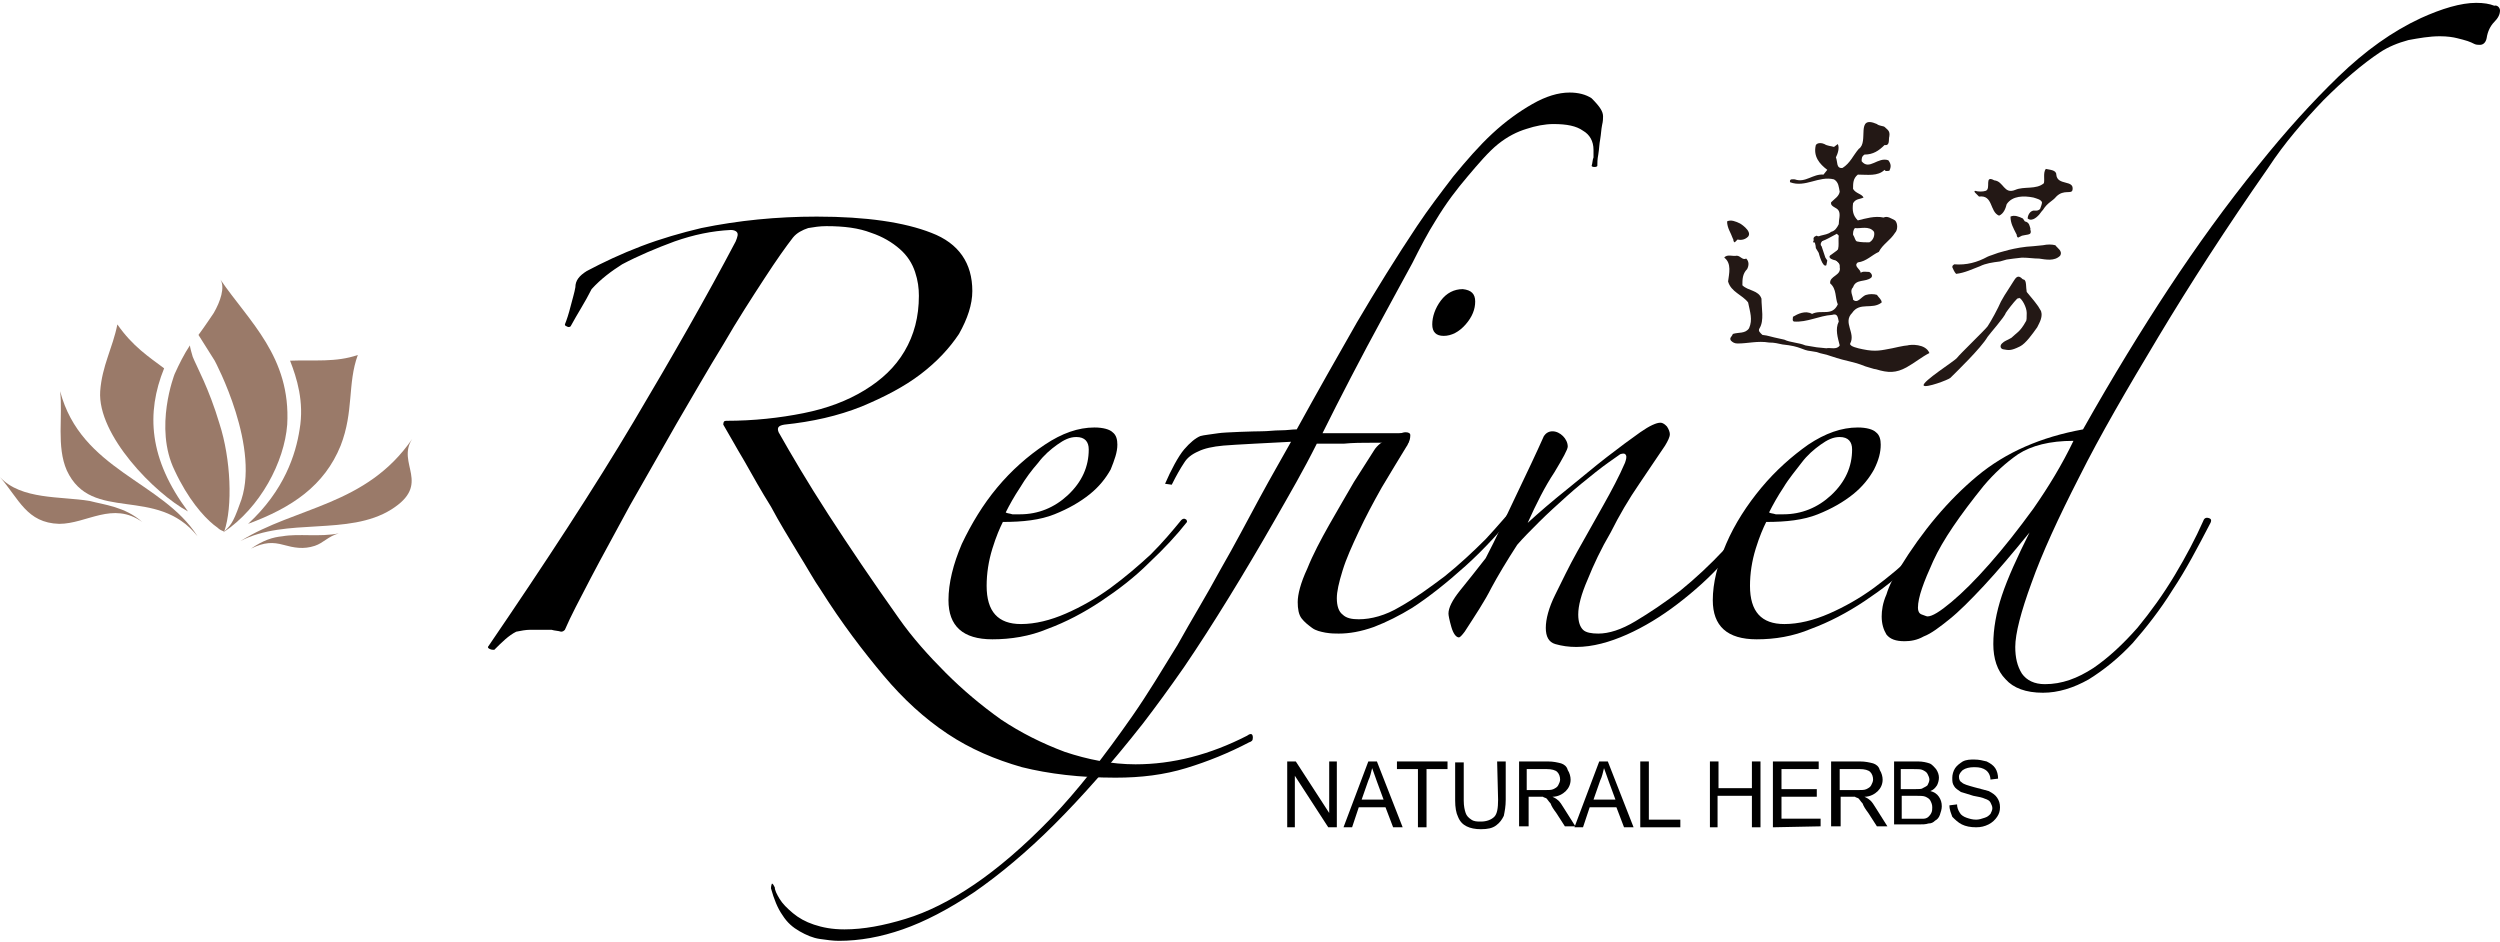 <?xml version="1.0" encoding="utf-8"?>
<!-- Generator: Adobe Illustrator 23.0.1, SVG Export Plug-In . SVG Version: 6.00 Build 0)  -->
<svg version="1.1" id="圖層_1" xmlns="http://www.w3.org/2000/svg" xmlns:xlink="http://www.w3.org/1999/xlink" x="0px" y="0px"
	 viewBox="0 0 262 98.7" style="enable-background:new 0 0 262 98.7;" xml:space="preserve">
<style type="text/css">
	.st0{fill:#9A7A69;}
	.st1{fill-rule:evenodd;clip-rule:evenodd;fill:#9A7A69;}
	.st2{fill:#231815;}
</style>
<g>
	<g>
		<g>
			<path d="M59.8,34.2c-0.1,0.1-0.3,0.1-0.4,0c-0.1,0-0.2-0.1-0.2-0.2c0.2-0.5,0.4-1.1,0.6-1.9c0.2-0.8,0.4-1.4,0.5-2
				c0-0.7,0.4-1.2,1.2-1.7c1.7-0.9,3.6-1.8,5.7-2.6c2.1-0.8,4.2-1.4,6.3-1.9c3.9-0.8,7.9-1.2,12.1-1.2c5.2,0,9.2,0.6,12,1.7
				c2.9,1.1,4.3,3.2,4.3,6.1c0,1.4-0.5,2.9-1.4,4.5c-1,1.5-2.3,2.9-4,4.2s-3.8,2.4-6.2,3.4c-2.5,1-5.2,1.6-8.1,1.9
				c-0.6,0.1-0.8,0.3-0.6,0.8c1.3,2.3,3,5.2,5.2,8.6c2.2,3.4,4.7,7.1,7.4,10.9c1.4,2,3.1,3.9,4.9,5.7c1.8,1.8,3.7,3.4,5.8,4.9
				c2.1,1.4,4.3,2.5,6.7,3.4c2.4,0.8,4.9,1.3,7.4,1.3c3.9,0,7.8-1,11.7-3c0.4-0.3,0.6-0.2,0.6,0.2c0,0.3-0.1,0.4-0.4,0.5
				c-2.1,1.1-4.3,2-6.6,2.7c-2.3,0.7-4.7,1-7.4,1c-3.7,0-7-0.4-9.8-1.1c-2.8-0.8-5.4-1.9-7.8-3.5s-4.6-3.6-6.7-6.1s-4.4-5.5-6.6-9
				c-0.7-1-1.4-2.3-2.4-3.9c-0.9-1.5-1.9-3.1-2.8-4.8c-1-1.6-1.9-3.2-2.8-4.8c-0.9-1.5-1.6-2.8-2.2-3.8c0-0.3,0.1-0.4,0.3-0.4
				c2.9,0,5.6-0.3,8.1-0.8s4.6-1.3,6.4-2.4c1.8-1.1,3.2-2.4,4.2-4.1c1-1.7,1.5-3.6,1.5-5.8c0-0.8-0.1-1.6-0.4-2.5s-0.8-1.7-1.6-2.4
				c-0.8-0.7-1.8-1.3-3-1.7c-1.3-0.5-2.8-0.7-4.7-0.7c-0.7,0-1.3,0.1-1.9,0.2c-0.6,0.2-1.2,0.5-1.6,1c-0.7,0.9-1.7,2.3-3,4.3
				s-2.8,4.3-4.3,6.9c-1.6,2.6-3.2,5.4-4.9,8.3c-1.7,3-3.3,5.8-4.9,8.6c-1.5,2.8-2.9,5.3-4.1,7.6c-1.2,2.3-2.1,4-2.7,5.4
				c-0.1,0.1-0.2,0.2-0.4,0.2c-0.3-0.1-0.7-0.1-1-0.2c-0.3,0-0.7,0-1,0s-0.7,0-1.2,0s-1,0.1-1.5,0.2c-0.8,0.4-1.5,1.1-2.3,1.9
				c-0.2,0-0.3,0-0.5-0.1s-0.2-0.2-0.1-0.3c6-8.8,11.1-16.6,15.2-23.5S74.1,31,77.1,25.3c0.2-0.5,0.3-0.8,0.1-1
				c-0.1-0.1-0.3-0.2-0.6-0.2c-2,0.1-3.9,0.5-5.9,1.2c-1.9,0.7-3.8,1.5-5.5,2.4c-1.1,0.7-2.2,1.5-3.2,2.6
				C61.3,31.7,60.5,32.9,59.8,34.2z"/>
		</g>
		<g>
			<path d="M124.4,54.7c-1.1,1.4-2.4,2.8-4,4.3c-1.5,1.5-3.2,2.8-5,4c-1.8,1.2-3.7,2.2-5.6,2.9c-1.9,0.8-3.9,1.1-5.8,1.1
				c-3.1,0-4.6-1.4-4.6-4.1c0-1.8,0.5-3.8,1.4-5.9c1-2.1,2.2-4.1,3.7-5.9c1.5-1.8,3.2-3.3,5-4.5s3.5-1.8,5.2-1.8
				c0.9,0,1.6,0.2,1.9,0.5c0.4,0.3,0.5,0.8,0.5,1.3c0,0.8-0.3,1.6-0.7,2.6c-0.5,0.9-1.2,1.8-2.2,2.6s-2.2,1.5-3.7,2.1
				s-3.3,0.8-5.4,0.8c-0.3,0.6-0.7,1.5-1.1,2.8s-0.6,2.6-0.6,3.9c0,2.7,1.2,4,3.6,4c1.5,0,3.1-0.4,4.7-1.1c1.6-0.7,3.2-1.6,4.7-2.7
				c1.5-1.1,2.9-2.3,4.2-3.5c1.3-1.3,2.3-2.5,3.2-3.6c0.1-0.1,0.3-0.2,0.4-0.1C124.3,54.4,124.4,54.5,124.4,54.7z M114.1,47.1
				c0-0.8-0.4-1.3-1.3-1.3c-0.7,0-1.3,0.3-2,0.8s-1.4,1.1-2,1.9c-0.7,0.8-1.3,1.6-1.9,2.6c-0.6,0.9-1.1,1.8-1.5,2.6
				c0.1,0.1,0.4,0.1,0.7,0.2c0.3,0,0.6,0,0.8,0c1.9,0,3.6-0.7,5-2C113.4,50.5,114.1,48.9,114.1,47.1z"/>
		</g>
		<g>
			<path d="M168,12.2c0,0.2,0,0.5-0.1,0.9c-0.1,0.5-0.1,0.9-0.2,1.5c-0.1,0.5-0.1,1-0.2,1.6c-0.1,0.5-0.1,0.9-0.1,1.2
				c-0.1,0.1-0.2,0.1-0.3,0.1s-0.2,0-0.3-0.1c0.1-0.3,0.1-0.7,0.2-0.9c0-0.3,0-0.5,0-0.8c0-0.9-0.4-1.6-1.1-2
				c-0.7-0.5-1.7-0.7-3.1-0.7c-0.9,0-1.9,0.2-2.8,0.5c-1,0.3-2,0.8-3,1.6s-2.1,2.1-3.2,3.4c-1.1,1.3-2.2,2.7-3.4,4.7
				c-0.7,1.1-1.5,2.6-2.4,4.4c-1,1.8-2,3.7-3.1,5.7s-2.2,4.1-3.3,6.2c-1.1,2.1-2.1,4.1-3,5.9c0.4,0,1.1,0,2,0s1.8,0,2.8,0
				c0.9,0,1.8,0,2.6,0s1.4,0,1.6,0c0.2,0.1,0.1,0.7,0,1c-0.2,0-0.6,0-1.3,0s-1.5,0-2.5,0s-2,0-3,0.1c-1,0-2,0-2.8,0
				c-1.4,2.8-2.8,5.2-4.4,8c-1.6,2.8-3.2,5.5-4.8,8.1c-1.6,2.6-3.2,5.1-4.7,7.3c-1.6,2.3-3,4.2-4.3,5.9c-3.3,4.2-6.4,7.7-9.3,10.6
				s-5.8,5.3-8.4,7.1c-2.7,1.8-5.2,3.1-7.5,3.9s-4.5,1.2-6.7,1.2c-0.6,0-1.3-0.1-2-0.2s-1.4-0.4-2.1-0.8s-1.3-0.9-1.8-1.7
				c-0.5-0.7-0.9-1.7-1.2-2.8c0-0.3,0.1-0.5,0.1-0.5c0.1,0,0.2,0.2,0.3,0.4c0,0.3,0.2,0.7,0.5,1.2s0.8,1,1.4,1.5s1.3,0.9,2.2,1.2
				c0.9,0.3,1.9,0.5,3.2,0.5c2,0,4.1-0.4,6.4-1.1s4.7-1.9,7.2-3.6s5.2-4,8-6.9s5.6-6.5,8.6-10.8c1.6-2.3,3.1-4.8,4.7-7.4
				c1.5-2.7,3.1-5.3,4.5-7.9c1.5-2.6,2.8-5.1,4.1-7.5s2.3-4.1,3.3-5.9c-1.9,0.1-6,0.3-7.1,0.4c-1.1,0.1-2,0.3-2.6,0.6
				c-0.7,0.3-1.2,0.7-1.5,1.2c-0.4,0.6-0.8,1.3-1.3,2.3l-0.7-0.1c0.6-1.4,1.4-2.9,2-3.6c0.6-0.7,1.2-1.2,1.7-1.4
				c0.3-0.1,1.3-0.2,1.9-0.3c0.6-0.1,3.8-0.2,4.5-0.2s1.3-0.1,2-0.1s1.2-0.1,1.7-0.1c2.2-4,4.3-7.7,6.3-11.2c2-3.4,4.1-6.8,6.3-10.1
				c1.2-1.8,2.5-3.5,3.8-5.2c1.4-1.7,2.7-3.2,4.1-4.5c1.4-1.3,2.8-2.3,4.2-3.1s2.7-1.2,3.9-1.2c0.9,0,1.7,0.2,2.3,0.6
				C167.7,11.2,168,11.7,168,12.2z"/>
		</g>
		<g>
			<path d="M159,53.5c-1.6,2-3.4,4-5.4,5.8s-3.9,3.3-5.6,4.4c-1.3,0.8-2.7,1.5-4,2c-1.4,0.5-2.6,0.7-3.7,0.7c-0.4,0-0.8,0-1.4-0.1
				c-0.5-0.1-1-0.2-1.4-0.5s-0.8-0.6-1.1-1s-0.4-1-0.4-1.7c0-0.8,0.3-2,1-3.5c0.6-1.5,1.4-3,2.3-4.6c0.9-1.6,1.8-3.1,2.6-4.5
				c0.9-1.4,1.6-2.5,2.1-3.3c0.3-0.5,0.9-1,1.7-1.3c0.8-0.4,1.3-0.6,1.6-0.6s0.5,0.1,0.5,0.3c0,0.1,0,0.3-0.1,0.6
				c-0.1,0.2-0.2,0.5-0.3,0.6c-0.8,1.3-1.7,2.8-2.6,4.3c-0.9,1.6-1.7,3.1-2.4,4.6s-1.3,2.8-1.7,4.1s-0.6,2.2-0.6,2.9
				c0,0.8,0.2,1.4,0.6,1.7c0.4,0.4,1,0.5,1.7,0.5c1.3,0,2.8-0.4,4.3-1.3c1.6-0.9,3.1-2,4.7-3.2c1.5-1.2,3-2.6,4.3-3.9
				c1.3-1.4,2.3-2.6,3.1-3.5c0.3-0.3,0.5-0.4,0.5-0.2C159.2,53,159.1,53.2,159,53.5z M154.6,31.6c0,0.8-0.3,1.6-1,2.4
				s-1.5,1.2-2.3,1.2s-1.2-0.4-1.2-1.2s0.3-1.7,0.9-2.5c0.6-0.8,1.4-1.2,2.3-1.2C154.2,30.4,154.6,30.8,154.6,31.6z"/>
		</g>
		<g>
			<path d="M184.8,53.8c-1.2,1.6-2.5,3.3-4.1,5c-1.5,1.7-3.2,3.2-4.9,4.5s-3.5,2.4-5.3,3.2s-3.6,1.3-5.3,1.3c-0.8,0-1.5-0.1-2.2-0.3
				c-0.7-0.2-1-0.8-1-1.7c0-0.9,0.3-2.1,1-3.5s1.4-2.9,2.3-4.5c0.9-1.6,1.8-3.2,2.7-4.8s1.7-3.1,2.3-4.5c0.1-0.3,0.2-0.6,0.1-0.8
				c-0.1-0.2-0.3-0.2-0.6-0.1c-0.7,0.5-1.6,1.1-2.6,1.9c-1,0.8-2,1.6-3,2.5s-2,1.8-2.9,2.7s-1.7,1.7-2.3,2.4c-1.1,1.7-2,3.2-2.7,4.5
				c-0.7,1.4-1.7,2.9-2.8,4.6c-0.3,0.4-0.5,0.6-0.6,0.6c-0.3,0-0.6-0.4-0.8-1.1s-0.3-1.2-0.3-1.4c0-0.6,0.4-1.4,1.2-2.4
				s1.7-2.1,2.7-3.4c1.1-2.1,2.1-4.3,3.2-6.6c1.1-2.3,2.1-4.4,2.9-6.2c0.2-0.3,0.5-0.5,0.9-0.5s0.8,0.2,1.1,0.5s0.5,0.7,0.5,1.1
				c0,0.3-0.5,1.2-1.4,2.7c-1,1.5-1.9,3.3-2.8,5.3c1.2-1.1,2.6-2.3,4.1-3.5s2.9-2.4,4.2-3.4s2.5-1.9,3.5-2.6c1-0.7,1.7-1,2.1-1
				c0.3,0,0.5,0.2,0.7,0.4c0.2,0.3,0.3,0.6,0.3,0.8c0,0.3-0.2,0.7-0.5,1.2c-0.7,1-1.6,2.4-2.7,4c-1.1,1.6-2.1,3.3-3,5.1
				c-1,1.7-1.8,3.4-2.4,4.9c-0.7,1.6-1,2.8-1,3.7c0,0.8,0.2,1.3,0.5,1.6c0.3,0.3,0.9,0.4,1.6,0.4c1.1,0,2.4-0.4,3.9-1.3
				s3-1.9,4.7-3.2c1.6-1.3,3.1-2.7,4.6-4.3c1.4-1.6,2.6-3.1,3.5-4.5c0.1-0.2,0.3-0.2,0.6-0.1C185.2,53.1,185.2,53.4,184.8,53.8z"/>
		</g>
		<g>
			<path d="M204.4,54.7c-1.1,1.4-2.4,2.8-4,4.3c-1.5,1.5-3.2,2.8-5,4c-1.8,1.2-3.7,2.2-5.6,2.9c-1.9,0.8-3.8,1.1-5.7,1.1
				c-3.1,0-4.6-1.4-4.6-4.1c0-1.8,0.5-3.8,1.4-5.9c0.9-2.1,2.2-4.1,3.7-5.9c1.5-1.8,3.2-3.3,4.9-4.5c1.8-1.2,3.5-1.8,5.2-1.8
				c0.9,0,1.6,0.2,1.9,0.5c0.4,0.3,0.5,0.8,0.5,1.3c0,0.8-0.2,1.6-0.7,2.6c-0.5,0.9-1.2,1.8-2.2,2.6s-2.2,1.5-3.7,2.1
				s-3.3,0.8-5.4,0.8c-0.3,0.6-0.7,1.5-1.1,2.8c-0.4,1.3-0.6,2.6-0.6,3.9c0,2.7,1.2,4,3.6,4c1.5,0,3.1-0.4,4.7-1.1
				c1.6-0.7,3.2-1.6,4.7-2.7c1.5-1.1,2.9-2.3,4.2-3.5c1.3-1.3,2.3-2.5,3.2-3.6c0.1-0.1,0.3-0.2,0.5-0.1
				C204.3,54.4,204.4,54.5,204.4,54.7z M194.1,47.1c0-0.8-0.4-1.3-1.3-1.3c-0.7,0-1.3,0.3-2,0.8s-1.4,1.1-2,1.9
				c-0.6,0.8-1.3,1.6-1.9,2.6c-0.6,0.9-1.1,1.8-1.5,2.6c0.1,0.1,0.4,0.1,0.7,0.2c0.3,0,0.6,0,0.8,0c1.9,0,3.6-0.7,5-2
				C193.4,50.5,194.1,48.9,194.1,47.1z"/>
		</g>
		<g>
			<path d="M262,1.1c0,0.4-0.2,0.8-0.6,1.2s-0.7,1-0.8,1.7c-0.1,0.5-0.4,0.7-0.7,0.7c-0.2,0-0.4,0-0.6-0.1s-0.4-0.2-0.7-0.3
				c-0.3-0.1-0.7-0.2-1.1-0.3c-0.4-0.1-1-0.2-1.8-0.2c-1.1,0-2.2,0.2-3.3,0.4c-1.1,0.3-2.1,0.7-3,1.3c-1.8,1.2-3.8,2.9-5.9,5
				c-2.1,2.2-4.1,4.5-5.8,7.1c-4.4,6.3-8.2,12.2-11.5,17.7s-6.1,10.3-8.3,14.7c-2.2,4.3-3.9,8-5,11.1c-1.1,3-1.7,5.3-1.7,6.7
				c0,1.1,0.2,2,0.7,2.8c0.5,0.7,1.3,1.1,2.4,1.1c1.8,0,3.4-0.6,5.1-1.7c1.6-1.1,3.1-2.5,4.6-4.2c1.4-1.7,2.7-3.5,3.9-5.5
				s2.2-3.9,3-5.7c0.1-0.3,0.3-0.4,0.6-0.3c0.3,0.1,0.3,0.3,0,0.8c-1.2,2.3-2.4,4.6-3.8,6.7c-1.3,2.1-2.8,4-4.2,5.6
				c-1.5,1.6-3,2.8-4.6,3.8c-1.6,0.9-3.2,1.4-4.8,1.4c-1.8,0-3.1-0.5-3.9-1.4c-0.9-0.9-1.3-2.2-1.3-3.7c0-1.6,0.3-3.3,0.9-5.1
				c0.6-1.8,1.6-4,2.9-6.6c-1.8,2.2-3.4,4.1-4.8,5.6c-1.4,1.5-2.6,2.7-3.6,3.5s-1.9,1.5-2.7,1.8c-0.7,0.4-1.4,0.5-2,0.5
				c-0.9,0-1.5-0.2-1.9-0.7c-0.3-0.5-0.5-1.1-0.5-1.9c0-0.6,0.1-1.4,0.5-2.3c0.3-1,0.8-1.9,1.4-2.8c2.4-3.9,5.1-7.1,8.1-9.6
				s6.7-4.1,11.1-4.9c3.1-5.5,6.1-10.4,9-14.8s6-8.7,9.4-12.9c2.8-3.5,5.6-6.6,8.4-9.3c2.8-2.7,5.6-4.7,8.6-6.1
				c2.2-1,4.2-1.6,5.8-1.6c0.8,0,1.4,0.1,1.9,0.3C261.7,0.5,262,0.8,262,1.1z M217.3,46.2c-2.5,0-4.4,0.5-5.8,1.4
				c-1.3,0.9-2.5,2-3.6,3.3c-2.5,3.1-4.3,5.7-5.3,7.9s-1.6,3.8-1.6,4.9c0,0.3,0.1,0.6,0.4,0.7c0.3,0.1,0.5,0.2,0.6,0.2
				c0.5,0,1.3-0.5,2.5-1.5s2.5-2.3,4-4s3-3.6,4.6-5.8C214.7,51,216.1,48.7,217.3,46.2z"/>
		</g>
	</g>
	<g>
		<g>
			<path class="st0" d="M20.7,56.2C16.4,50.8,9.6,54.9,7,49.3c-1.1-2.5-0.4-5.7-0.7-8.3C8.5,49.3,17,50.4,20.7,56.2z"/>
		</g>
		<g>
			<path class="st0" d="M26.3,57.5c1.4-0.7,2.3-0.7,3.4-0.4s2.1,0.5,3.3,0.1c0.9-0.3,1.4-1,2.5-1.3c-2,0.4-4.2,0-5.9,0.3
				C28.6,56.3,27.6,56.6,26.3,57.5z"/>
		</g>
		<g>
			<path class="st0" d="M17.2,38.6c-1.6-1.2-3.3-2.3-4.9-4.6c-0.5,2.5-1.6,4.3-1.8,7c-0.3,4.6,5.7,10.7,9.2,12.6
				C15.6,48.1,15.3,43.3,17.2,38.6z"/>
		</g>
		<g>
			<path class="st0" d="M35.7,46.7c1.4-3.6,0.7-6.5,1.8-9.5c-2.3,0.8-4.6,0.5-7.1,0.6c0.7,1.8,1.5,4.3,1,7.2
				c-0.4,2.6-1.6,6.4-5.4,9.9C30.6,53.2,34,50.9,35.7,46.7z"/>
		</g>
		<g>
			<path class="st0" d="M19.7,45.8c0-0.2,0.1-0.2,0.2-0.3c0-0.1,0-0.2,0-0.3C19.8,45.4,19.7,45.7,19.7,45.8z"/>
		</g>
		<g>
			<path class="st0" d="M24.2,34.8c0.1,0.1,0.4,0.3,0.7,0.4c-0.1-0.1-0.2-0.2-0.3-0.3C24.5,34.9,24.4,34.9,24.2,34.8z"/>
		</g>
		<g>
			<path class="st0" d="M25.2,56.7c4.8-2.5,11.3-0.5,15.8-3.3c4.3-2.7,0.5-4.8,2.2-7.4C38.4,53,31,53.1,25.2,56.7z"/>
		</g>
		<g>
			<path class="st0" d="M9.4,52.5C6.4,52,2.2,52.4,0,50c2,2.3,2.8,4.8,6.2,4.9c2.9,0,5.6-2.4,8.7-0.2C13.1,53.1,10.9,52.9,9.4,52.5z
				"/>
		</g>
		<g>
			<path class="st0" d="M22.5,37.8c0,0,5,9.3,2.6,15.1c-0.7,2-1,2.2-1.6,2.8l-0.1,0.1l0,0l0,0c3.9-2.6,6.4-7.4,6.7-11.3
				c0.4-7.1-4-10.8-7-15.2c0.5,0.8,0,2.3-0.7,3.5c0,0-1,1.5-1.6,2.3L22.5,37.8z"/>
		</g>
		<g>
			<path class="st1" d="M23.5,55.7C23.4,55.7,23.4,55.8,23.5,55.7c-0.3-0.1-0.5-0.2-0.7-0.4c-0.1-0.1-0.3-0.2-0.4-0.3
				c-1.1-0.9-2.7-2.7-4.1-5.7c-2.2-4.5,0-10.1,0-10.1c0.5-1.1,1-2.1,1.6-3c0,0,0,0.2,0.3,1.2c0.4,1,1.7,3.3,2.8,7
				C24.2,48.1,24.4,53.1,23.5,55.7z"/>
		</g>
	</g>
	<g>
		<g>
			<path d="M134.9,86.7v-6.9h0.9l3.5,5.4v-5.4h0.8v6.9h-0.9l-3.5-5.4v5.4H134.9z"/>
			<path d="M140.8,86.7l2.6-6.9h0.9l2.7,6.9h-1l-0.8-2.1h-2.8l-0.7,2.1H140.8z M142.7,83.8h2.3l-0.7-1.9c-0.2-0.6-0.4-1.1-0.5-1.4
				c-0.1,0.4-0.2,0.9-0.4,1.3L142.7,83.8z"/>
			<path d="M148.6,86.7v-6.1h-2.2v-0.8h5.3v0.8h-2.2v6.1H148.6z"/>
			<path d="M156.9,79.8h0.9v4c0,0.7-0.1,1.2-0.2,1.7c-0.2,0.4-0.4,0.7-0.8,1c-0.4,0.3-0.9,0.4-1.6,0.4c-0.6,0-1.1-0.1-1.5-0.3
				c-0.4-0.2-0.7-0.5-0.9-1c-0.2-0.4-0.3-1-0.3-1.7v-4h0.9v4c0,0.6,0.1,1,0.2,1.3c0.1,0.3,0.3,0.5,0.6,0.7s0.6,0.2,1,0.2
				c0.6,0,1.1-0.2,1.4-0.5c0.3-0.3,0.4-0.9,0.4-1.8L156.9,79.8L156.9,79.8z"/>
			<path d="M159.2,86.7v-6.9h3c0.6,0,1,0.1,1.4,0.2c0.3,0.1,0.6,0.3,0.7,0.7c0.2,0.3,0.3,0.7,0.3,1c0,0.5-0.2,0.9-0.5,1.2
				c-0.3,0.3-0.8,0.6-1.4,0.6c0.2,0.1,0.4,0.2,0.5,0.3c0.3,0.2,0.5,0.6,0.7,0.9l1.2,1.9H164l-0.9-1.4c-0.3-0.4-0.5-0.7-0.6-1
				c-0.2-0.2-0.3-0.4-0.4-0.5c-0.1-0.1-0.3-0.1-0.4-0.2c-0.1,0-0.3,0-0.5,0h-1v3.1h-1V86.7z M160,82.8h1.9c0.4,0,0.7,0,0.9-0.1
				s0.4-0.2,0.5-0.4c0.1-0.2,0.2-0.4,0.2-0.6c0-0.3-0.1-0.6-0.3-0.8c-0.2-0.2-0.6-0.3-1.1-0.3H160V82.8z"/>
			<path d="M165,86.7l2.6-6.9h0.9l2.7,6.9h-1l-0.8-2.1h-2.8l-0.7,2.1H165z M167,83.8h2.3l-0.7-1.9c-0.2-0.6-0.4-1.1-0.5-1.4
				c-0.1,0.4-0.2,0.9-0.4,1.3L167,83.8z"/>
			<path d="M171.9,86.7v-6.9h0.9v6.1h3.3v0.8H171.9z"/>
			<path d="M179.2,86.7v-6.9h0.9v2.8h3.5v-2.8h0.9v6.9h-0.9v-3.3H180v3.3H179.2z"/>
			<path d="M185.8,86.7v-6.9h4.8v0.8h-3.9v2.1h3.7v0.8h-3.7v2.3h4.1v0.8L185.8,86.7L185.8,86.7z"/>
			<path d="M191.9,86.7v-6.9h3c0.6,0,1,0.1,1.4,0.2c0.3,0.1,0.6,0.3,0.7,0.7c0.2,0.3,0.3,0.7,0.3,1c0,0.5-0.2,0.9-0.5,1.2
				c-0.3,0.3-0.8,0.6-1.4,0.6c0.2,0.1,0.4,0.2,0.5,0.3c0.3,0.2,0.5,0.6,0.7,0.9l1.2,1.9h-1.1l-0.9-1.4c-0.3-0.4-0.5-0.7-0.6-1
				c-0.2-0.2-0.3-0.4-0.4-0.5c-0.1-0.1-0.3-0.1-0.4-0.2c-0.1,0-0.3,0-0.5,0h-1v3.1h-1V86.7z M192.8,82.8h1.9c0.4,0,0.7,0,0.9-0.1
				s0.4-0.2,0.5-0.4c0.1-0.2,0.2-0.4,0.2-0.6c0-0.3-0.1-0.6-0.3-0.8c-0.2-0.2-0.6-0.3-1.1-0.3h-2.1L192.8,82.8L192.8,82.8z"/>
			<path d="M198.5,86.7v-6.9h2.5c0.5,0,0.9,0.1,1.2,0.2s0.5,0.4,0.7,0.6c0.2,0.3,0.3,0.6,0.3,0.9s-0.1,0.6-0.2,0.8
				c-0.2,0.3-0.4,0.5-0.7,0.6c0.4,0.1,0.7,0.3,0.9,0.6c0.2,0.3,0.3,0.6,0.3,1c0,0.3-0.1,0.6-0.2,0.9c-0.1,0.3-0.3,0.5-0.5,0.6
				c-0.2,0.2-0.4,0.3-0.7,0.3c-0.3,0.1-0.6,0.1-1.1,0.1h-2.5V86.7z M199.3,82.7h1.4c0.4,0,0.7,0,0.8-0.1c0.2-0.1,0.4-0.2,0.5-0.3
				c0.1-0.2,0.2-0.4,0.2-0.6s-0.1-0.4-0.2-0.6c-0.1-0.2-0.3-0.3-0.5-0.4s-0.5-0.1-1-0.1h-1.3v2.1H199.3z M199.3,85.8h1.7
				c0.3,0,0.5,0,0.6,0c0.2,0,0.4-0.1,0.5-0.2s0.2-0.2,0.3-0.4c0.1-0.2,0.1-0.4,0.1-0.6c0-0.3-0.1-0.5-0.2-0.7
				c-0.1-0.2-0.3-0.3-0.5-0.4s-0.6-0.1-1-0.1h-1.5L199.3,85.8L199.3,85.8z"/>
			<path d="M204.3,84.4l0.8-0.1c0,0.3,0.1,0.6,0.3,0.9c0.1,0.2,0.4,0.4,0.7,0.5s0.6,0.2,1,0.2c0.3,0,0.6-0.1,0.9-0.2
				c0.3-0.1,0.4-0.2,0.6-0.4c0.1-0.2,0.2-0.4,0.2-0.6s-0.1-0.4-0.2-0.6c-0.1-0.2-0.3-0.3-0.6-0.4c-0.2-0.1-0.6-0.2-1.2-0.3
				c-0.6-0.2-1-0.3-1.3-0.4c-0.3-0.2-0.6-0.4-0.7-0.6c-0.2-0.3-0.2-0.5-0.2-0.9c0-0.3,0.1-0.7,0.3-1s0.5-0.5,0.8-0.7
				c0.4-0.2,0.8-0.2,1.2-0.2c0.5,0,0.9,0.1,1.3,0.2c0.4,0.2,0.7,0.4,0.9,0.7c0.2,0.3,0.3,0.7,0.3,1.1l-0.8,0.1c0-0.4-0.2-0.8-0.5-1
				s-0.6-0.3-1.2-0.3c-0.5,0-0.9,0.1-1.2,0.3c-0.2,0.2-0.4,0.4-0.4,0.7c0,0.3,0.1,0.5,0.3,0.6c0.2,0.2,0.6,0.3,1.3,0.5
				s1.2,0.3,1.5,0.4c0.4,0.2,0.7,0.4,0.9,0.7c0.2,0.3,0.3,0.6,0.3,1s-0.1,0.7-0.3,1s-0.5,0.6-0.9,0.8c-0.4,0.2-0.8,0.3-1.3,0.3
				c-0.6,0-1.1-0.1-1.5-0.3c-0.4-0.2-0.7-0.5-1-0.8C204.5,85.3,204.3,84.9,204.3,84.4z"/>
		</g>
	</g>
</g>
<g>
	<g>
		<g>
			<g>
				<path class="st2" d="M199.9,36.2c-0.3,0-1.6,0.3-1.6,0.3c-1.1,0.2-1.7,0.4-3.1,0.1c-0.5-0.1-1.4-0.3-1.3-0.6
					c0.6-1.1-0.8-2.2,0.2-3.2c0.8-1.2,2.1-0.3,3.1-1.1c0-0.3-0.3-0.5-0.5-0.8c-0.3-0.1-0.8-0.1-1.1,0c-0.5,0.1-0.9,1-1.4,0.5
					c0-0.4-0.4-0.9,0-1.3c0.3-0.9,1.3-0.5,1.9-1c0.2-0.2,0-0.5-0.2-0.6c-0.3,0-0.7-0.1-0.9,0.1c0-0.4-0.8-0.7-0.3-1.1
					c0.9-0.1,1.5-0.8,2.2-1.1c0.4-0.8,1.2-1.2,1.7-2c0.3-0.3,0.3-1,0-1.3c-0.4-0.2-0.8-0.5-1.2-0.3c-0.9-0.2-1.9,0.1-2.7,0.3
					c-0.5-0.5-0.6-1-0.5-1.8c0.3-0.5,0.7-0.4,1.1-0.6c-0.2-0.4-0.8-0.4-1.1-0.9c0-0.6,0-1.1,0.5-1.5c1,0,2.1,0.2,2.8-0.5
					c0.1,0.2,0.3,0.1,0.5,0.1c0.2-0.4,0.2-0.7-0.1-1.1c-1.1-0.4-2,1.1-2.8,0.1c0-0.3,0-0.5,0.3-0.7c0.9,0,1.5-0.4,2.1-1
					c0.6,0.1,0.4-0.6,0.5-0.9c0.1-0.6-0.2-0.7-0.5-1c-0.1-0.1-0.6-0.1-0.8-0.3c-2.3-1-0.8,1.9-1.9,2.6c-0.6,0.7-0.9,1.5-1.7,2
					c-0.7,0.1-0.5-0.7-0.7-1.1c0.2-0.4,0.4-1,0.2-1.4l-0.4,0.3c-0.3-0.1-0.7-0.1-1-0.3c-0.2-0.1-0.7-0.2-0.9,0.1
					c-0.3,1.2,0.4,2,1.2,2.6l-0.4,0.5c-1.1-0.1-1.9,0.9-3,0.5c-0.2,0-0.6-0.1-0.5,0.3c1.6,0.6,3-0.7,4.6-0.3
					c0.5,0.3,0.5,0.8,0.6,1.3c-0.1,0.5-0.5,0.7-0.9,1.1c-0.1,0.5,0.6,0.5,0.8,0.9c0.2,0.4,0,0.9,0,1.4c-0.2,0.4-0.4,0.7-0.8,0.8
					c-0.6,0.5-1.7,0.2-1.9,1.1c0.9,0.1,1.7-0.5,2.5-0.9l0.2,0.2c-0.1,0.7,0.2,1.6-0.5,1.9c-0.3,0.7,0.7,0.7,0.6,1.4
					c0.2,0.9-1.1,0.9-1,1.7c0.7,0.6,0.5,1.5,0.8,2.2c-0.6,1.3-1.7,0.5-2.7,1c-0.7-0.4-1.5,0-2,0.3c0,0.2-0.1,0.4,0.1,0.5
					c1.4,0.1,2.6-0.6,4-0.7c0.6-0.2,0.6,0.3,0.7,0.7c-0.4,0.8-0.1,1.7,0.1,2.5c-0.3,0.5-1,0.2-1.4,0.3l-1-0.1l-1.2-0.2
					c-0.7-0.3-1.6-0.3-2.2-0.6c-1.9-0.4-1.5-0.4-2.3-0.5c-0.2-0.2-0.5-0.4-0.3-0.7c0.5-0.8,0.2-2.1,0.2-3.1c-0.3-0.9-1.4-0.8-2-1.4
					c0-0.6,0-1.2,0.5-1.7c0.2-0.4,0.2-0.8-0.1-1.1c-0.4,0.2-0.6-0.3-1-0.3c-0.4,0.1-1-0.2-1.3,0.2c0.8,0.6,0.5,1.7,0.4,2.5
					c0.3,1.1,1.5,1.4,2.1,2.2c0.2,1,0.5,1.8,0.1,2.7c-0.4,0.6-1.1,0.4-1.7,0.6c-0.1,0.3-0.4,0.4-0.2,0.7c0.2,0.2,0.4,0.3,0.7,0.3
					c1.1,0,2.1-0.3,3.3-0.1c0.6,0,0.9,0.1,1.4,0.2c2,0.2,2,0.6,3,0.7l0.6,0.1c0.5,0.2,0.9,0.2,1.4,0.4c2.1,0.7,2.2,0.5,3.7,1.1
					c0.4,0.1,0.9,0.3,1.1,0.3c1.3,0.4,2.1,0.4,3.2-0.2c0.9-0.5,1.6-1.1,2.4-1.5C201.8,36,200.2,36.1,199.9,36.2 M194.4,23.9
					c0.5,0.1,1.5-0.3,2,0.4c0.1,0.4-0.1,0.9-0.5,1.1c-0.3,0-0.9,0-1.3-0.1c-0.2-0.1-0.2-0.4-0.4-0.7
					C194.2,24.4,194.2,24.1,194.4,23.9"/>
			</g>
		</g>
	</g>
	<g>
		<g>
			<path class="st2" d="M212.8,24.4c0,0.2-0.5,0.2-0.9,0.3l-0.4,0.2c-0.2-0.1-0.1-0.3-0.2-0.4c-0.3-0.6-0.6-1.1-0.6-1.8
				c0.4-0.2,0.9,0,1.3,0.2l0.2,0.3c0.5,0.1,0.5,0.5,0.6,0.8C212.7,23.9,212.9,24.3,212.8,24.4"/>
		</g>
	</g>
	<g>
		<g>
			<path class="st2" d="M213.1,25.8l1-0.1c0.5-0.1,0.9-0.1,1.3,0c0.2,0.3,0.8,0.6,0.5,1.1c-0.6,0.6-1.5,0.4-2.2,0.3
				c-0.6,0-1.1-0.1-1.8-0.1c-0.8,0.1-1,0.1-1.6,0.2c-0.3,0.1-0.4,0.1-0.7,0.2c-0.8,0.1-1.5,0.2-2.1,0.5c-0.8,0.3-1.6,0.7-2.5,0.8
				c-0.2-0.2-0.3-0.5-0.4-0.7c0-0.2,0.1-0.2,0.2-0.3c1.3,0.1,2.4-0.2,3.5-0.8c0.2-0.1,0.6-0.2,1.1-0.4
				C209.5,26.5,211.1,25.9,213.1,25.8"/>
		</g>
	</g>
	<g>
		<g>
			<path class="st2" d="M211.4,31.3c-0.4,0.4-1,1.2-1.2,1.5c-0.1,0.4-1.7,2.2-1.9,2.5c-0.7,1.2-3.3,3.7-3.9,4.3
				c-0.2,0.2-2.6,1.1-2.8,0.8c-0.2-0.4,3.3-2.6,3.5-2.9c0.2-0.3,3-3,3.2-3.3c0.4-0.6,1.1-1.9,1.4-2.6c0.4-0.7,0.4-0.7,0.6-1l0.7-1.1
				c0.2-0.3,0.4-0.7,0.8-0.4c0.1,0.1,0.2,0.2,0.3,0.2c0.3,0.1,0.2,0.8,0.3,1.3c0.4,0.5,0.7,0.8,1.2,1.5l0.3,0.5
				c0.1,0.3,0.1,0.7-0.2,1.3l-0.2,0.4c-0.5,0.7-1.2,1.7-1.8,2c-1,0.5-1.2,0.4-1.8,0.3c-0.3-0.1-0.3-0.4-0.1-0.6
				c0.3-0.3,0.5-0.3,1-0.6c0.5-0.5,0.9-0.6,1.5-1.7c0.1-0.1,0.1-0.4,0.1-0.9c0-0.6-0.5-1.5-0.8-1.6
				C211.7,31.3,211.6,31.2,211.4,31.3"/>
		</g>
	</g>
	<g>
		<g>
			<path class="st2" d="M209.5,22.6c0.5-0.2,0.7-0.8,0.8-1.2c0.6-0.9,1.8-0.9,2.8-0.7c0.3,0.1,0.8,0.2,0.9,0.5
				c0,0.2-0.1,0.4-0.2,0.7c-0.3,0.3-0.6,0.1-0.8,0.2c-0.3,0.1-0.5,0.5-0.5,0.8c0.5,0.4,1.1-0.3,1.2-0.4c0.1-0.1,0.2-0.3,0.4-0.5
				c0.5-0.8,1-0.9,1.4-1.4c0.8-0.8,1.6-0.2,1.7-0.7c0.2-1.1-1.6-0.4-1.7-1.6c0-0.5-0.7-0.5-1.1-0.6c-0.3,0.4-0.1,1.1-0.2,1.5
				c-0.8,0.7-2.1,0.3-3,0.7c-1.2,0.5-1.2-0.9-2.2-1c-1.1-0.6-0.3,0.9-0.9,1.1c-0.3,0.1-0.8,0.1-1.1,0c-0.1,0-0.1,0.1,0,0.2l0.4,0.4
				C208.9,20.4,208.5,22.2,209.5,22.6"/>
		</g>
	</g>
	<g>
		<g>
			<path class="st2" d="M183.2,24.8c-0.3,0.3-0.7,0.4-1.1,0.3l-0.3,0.3c-0.2-0.1-0.1-0.3-0.2-0.4c-0.2-0.6-0.6-1.1-0.6-1.8
				c0.4-0.2,0.9,0,1.3,0.2C182.2,23.3,183.7,24.2,183.2,24.8"/>
		</g>
	</g>
	<g>
		<g>
			<path class="st2" d="M190.4,24.7c0,0-0.5,0.1-0.3,0.5c0.2,0.4,0.2,0.8,0.2,0.8l0.3,0.5c0,0,0.4,1.6,0.8,1.3l0.1-0.5l-0.2-0.3
				l-0.4-1.2c0,0-0.3-0.2,0.2-0.7L190.4,24.7z"/>
		</g>
	</g>
	<g>
		<g>
			<path class="st2" d="M192.7,26.1c0,0-0.5,0.4-0.8,0.6c-0.2,0.1-0.4,0.4,0.5,0.6c0.8,0.4,0.5,1.1,0.5,1.1l0.8-0.8l-0.4-0.8
				L192.7,26.1z"/>
		</g>
	</g>
</g>
</svg>
